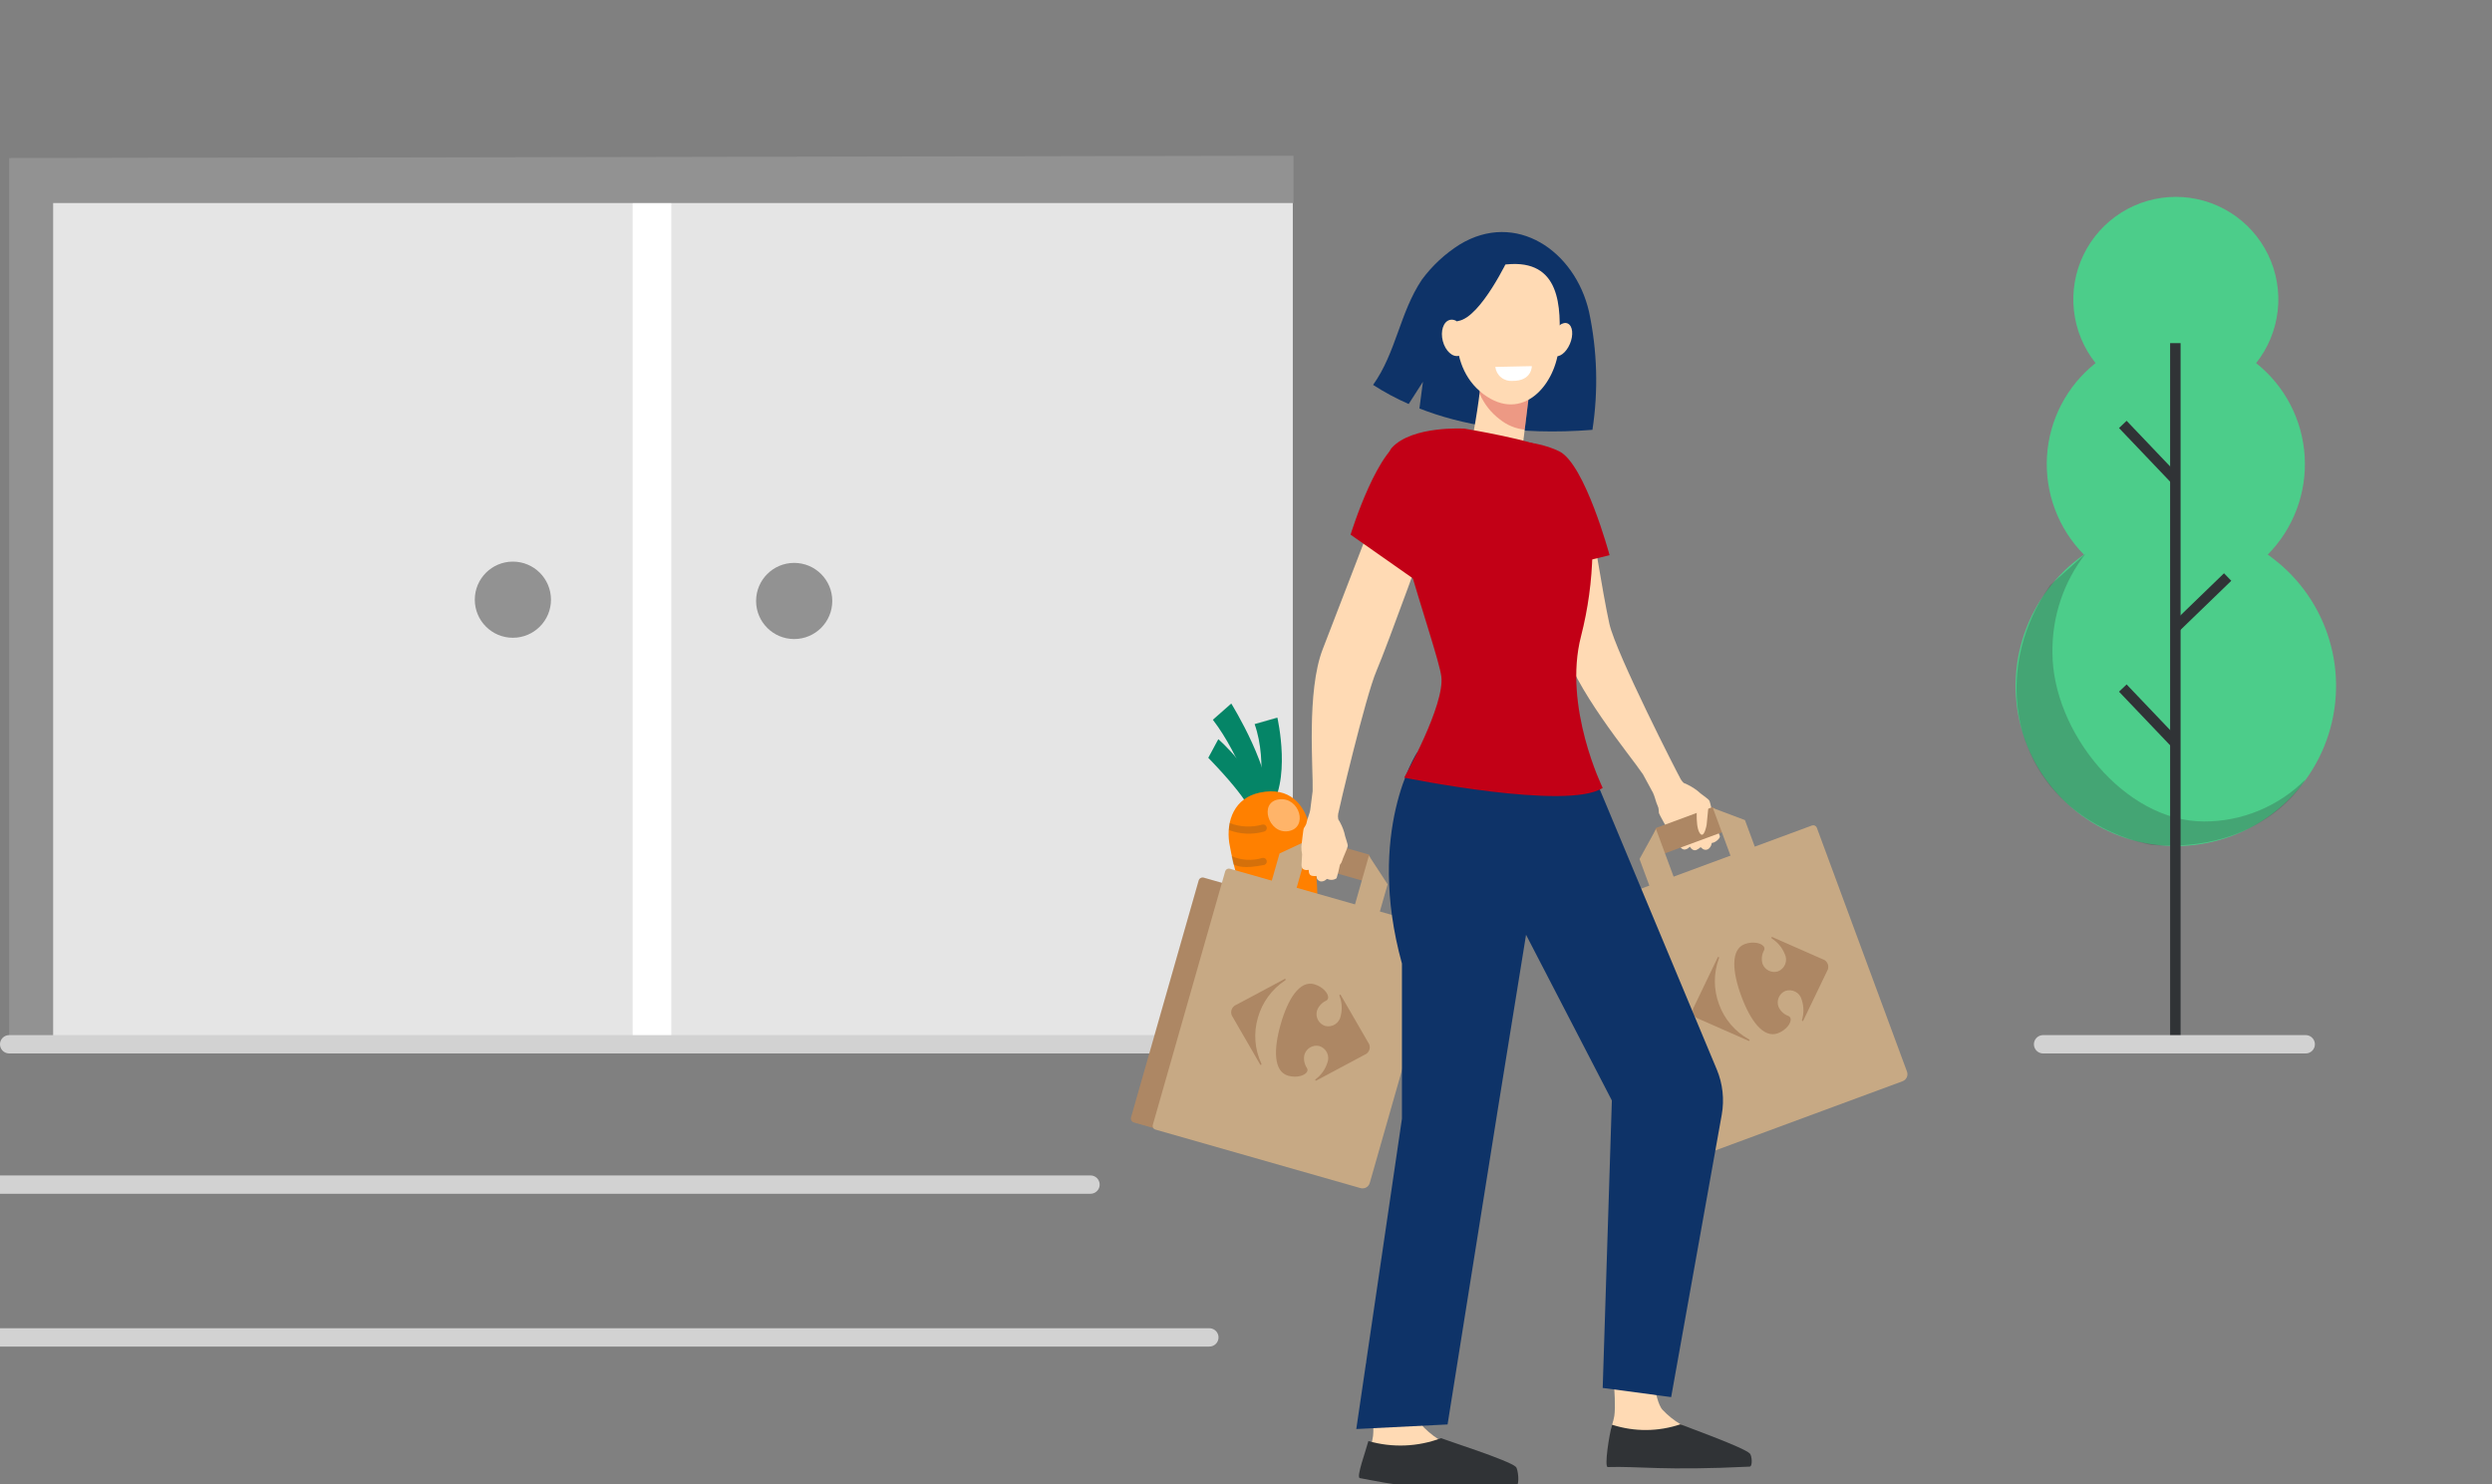 <svg width="272" height="162" viewBox="0 0 272 162" fill="none" xmlns="http://www.w3.org/2000/svg">
<rect x="0" y="0" width="272" height="162" fill="#808080" stroke="none"/>
<g clip-path="url(#clip0_930_440489)">
<g clip-path="url(#clip1_930_440489)">
<path d="M247.522 60.545C248.91 59.139 249.987 57.456 250.681 55.606C251.376 53.757 251.673 51.781 251.553 49.809C251.433 47.837 250.899 45.912 249.986 44.16C249.073 42.407 247.801 40.867 246.253 39.639C247.562 37.991 248.379 36.008 248.611 33.916C248.844 31.825 248.481 29.711 247.566 27.816C246.651 25.921 245.221 24.323 243.438 23.204C241.656 22.085 239.595 21.492 237.491 21.492C235.386 21.492 233.325 22.085 231.543 23.204C229.761 24.323 228.33 25.921 227.415 27.816C226.5 29.711 226.138 31.825 226.37 33.916C226.602 36.008 227.419 37.991 228.728 39.639C227.18 40.867 225.907 42.407 224.994 44.159C224.081 45.911 223.547 47.836 223.427 49.809C223.307 51.781 223.604 53.756 224.299 55.606C224.993 57.456 226.07 59.139 227.458 60.545C224.412 62.679 222.124 65.728 220.928 69.25C219.733 72.772 219.691 76.584 220.81 80.131C221.928 83.679 224.149 86.777 227.148 88.977C230.148 91.176 233.771 92.362 237.49 92.362C241.21 92.362 244.832 91.176 247.832 88.977C250.832 86.777 253.052 83.679 254.171 80.131C255.289 76.584 255.248 72.772 254.052 69.25C252.857 65.728 250.569 62.679 247.522 60.545Z" fill="#4CCD8A"/>
<path opacity="0.26" d="M227.636 60.44C225.241 63.522 223.967 67.327 224.023 71.23C224.023 79.871 231.928 89.679 240.569 89.679C242.625 89.681 244.66 89.278 246.559 88.491C248.457 87.705 250.182 86.551 251.633 85.096C251.633 85.096 247.194 93.136 234.911 92.249C234.911 92.249 224.781 90.73 221.236 81.36C221.236 81.36 217.436 73.002 223.768 63.886L227.636 60.44Z" fill="#303336"/>
<path d="M238.009 37.46H236.867V114.163H238.009V37.46Z" fill="#303336"/>
<path d="M232.119 45.937L231.289 46.728L237.025 52.747L237.855 51.956L232.119 45.937Z" fill="#303336"/>
<path d="M232.119 74.718L231.289 75.509L237.025 81.528L237.855 80.737L232.119 74.718Z" fill="#303336"/>
<path d="M242.748 62.583L237.043 68.101L237.837 68.922L243.542 63.403L242.748 62.583Z" fill="#303336"/>
<path d="M141.109 17.292H1.203V113.228H141.109V17.292Z" fill="#E5E5E5"/>
<path d="M73.267 17.293H69.055V113.867H73.267V17.293Z" fill="white"/>
<path d="M86.684 69.762C88.98 69.762 90.841 67.901 90.841 65.605C90.841 63.309 88.98 61.448 86.684 61.448C84.388 61.448 82.527 63.309 82.527 65.605C82.527 67.901 84.388 69.762 86.684 69.762Z" fill="#929292"/>
<path fill-rule="evenodd" clip-rule="evenodd" d="M1 17.266V113.166H5.8V22.166H141.183V17.001L1 17.266Z" fill="#929292"/>
<path d="M55.981 69.623C58.277 69.623 60.138 67.762 60.138 65.466C60.138 63.17 58.277 61.309 55.981 61.309C53.685 61.309 51.824 63.17 51.824 65.466C51.824 67.762 53.685 69.623 55.981 69.623Z" fill="#929292"/>
<path d="M159 114L1 114" stroke="#D2D2D2" stroke-width="2" stroke-linecap="round" stroke-linejoin="round"/>
<path d="M119.027 129.318H-18.434" stroke="#D2D2D2" stroke-width="2" stroke-linecap="round" stroke-linejoin="round"/>
<path d="M251.668 114H223" stroke="#D2D2D2" stroke-width="2" stroke-linecap="round" stroke-linejoin="round"/>
<path d="M132 146L-2 146" stroke="#D2D2D2" stroke-width="2" stroke-linecap="round" stroke-linejoin="round"/>
<path d="M183.359 84.886C183.296 84.831 176.381 71.339 175.659 68.081C174.937 64.823 173.541 56.001 173.541 56.001L166 53.321C166 53.321 169.066 64.721 170.428 69.949C171.79 75.177 177.873 82.36 179.334 84.537C179.355 84.568 180.398 86.502 180.418 86.537C180.502 86.719 180.573 86.906 180.629 87.098C180.73 87.461 180.856 87.816 181.006 88.162C181.044 88.351 181.065 88.543 181.068 88.735C181.079 88.885 181.974 90.435 182.11 90.691C182.29 90.949 182.498 91.187 182.73 91.399L183.371 92.408C183.842 93.149 184.443 92.43 184.443 92.43C184.668 92.778 184.911 92.869 185.143 92.796C185.311 92.72 185.468 92.619 185.606 92.496C185.652 92.485 185.742 92.58 185.742 92.58C185.822 92.674 185.932 92.738 186.054 92.763C186.175 92.787 186.301 92.771 186.412 92.716C186.607 92.597 186.748 92.405 186.803 92.183C186.814 92.034 186.878 92.008 186.878 92.008C187.132 92.029 187.729 91.589 187.728 91.295C187.551 90.77 187.346 90.255 187.114 89.752C187.13 89.565 187.106 89.377 187.044 89.2C186.958 89.038 186.696 87.636 186.574 87.407C186.452 87.178 185.64 86.693 185.268 86.32C184.812 85.97 184.31 85.683 183.776 85.47C183.602 85.303 183.46 85.107 183.357 84.889L183.359 84.886Z" fill="#FFDAB4"/>
<path d="M136.683 88.962C136.683 88.962 136.637 87.641 131.883 82.726L132.977 80.696C132.977 80.696 137.168 84.253 137.869 88.435L136.683 88.962Z" fill="#058567"/>
<path d="M137.322 88.637C137.322 88.637 135.442 82.546 132.383 78.573L134.392 76.802C134.392 76.802 139.139 84.444 138.352 88.267L137.322 88.637Z" fill="#058567"/>
<path d="M136.941 79.047L139.424 78.338C139.424 78.338 141.058 85.468 138.364 88.595L137.211 88.649C137.211 88.649 138.454 83.33 136.941 79.047Z" fill="#058567"/>
<path d="M134.17 92.002C134.694 95.049 135.62 98.014 136.923 100.818C138.116 103.633 140.666 108.43 141.723 108.197C142.838 107.952 143.756 101.609 143.772 100.749C143.918 97.17 143.631 93.586 142.917 90.076C142.351 87.876 140.802 85.83 137.507 86.524C134.709 87.113 133.834 89.611 134.17 92.002Z" fill="#FF8000"/>
<path opacity="0.41" d="M139.616 87.262C137.343 87.538 138.456 91.083 140.616 90.734C142.82 90.377 141.872 86.989 139.616 87.262Z" fill="url(#paint0_linear_930_440489)"/>
<path opacity="0.2" d="M134.204 89.848C135.35 90.289 136.608 90.348 137.79 90.016C137.841 90.004 137.894 90.003 137.946 90.012C137.997 90.022 138.047 90.041 138.091 90.069C138.135 90.098 138.173 90.135 138.203 90.178C138.232 90.222 138.253 90.27 138.264 90.322C138.274 90.373 138.274 90.426 138.264 90.478C138.253 90.529 138.233 90.578 138.204 90.621C138.174 90.665 138.136 90.702 138.092 90.731C138.048 90.759 137.999 90.779 137.947 90.788C136.685 91.137 135.345 91.075 134.121 90.609L134.204 89.848Z" fill="#303336"/>
<path opacity="0.2" d="M134.422 93.462C135.49 93.924 136.687 93.992 137.8 93.654C137.895 93.635 137.995 93.653 138.078 93.703C138.162 93.752 138.224 93.831 138.252 93.924C138.281 94.017 138.275 94.118 138.234 94.206C138.194 94.295 138.122 94.365 138.033 94.404C138.008 94.414 137.983 94.422 137.957 94.427C135.782 94.867 135.043 94.56 134.611 94.355L134.422 93.462Z" fill="#303336"/>
<path opacity="0.2" d="M135.819 98.03C136.532 98.123 137.256 98.08 137.953 97.903C137.973 97.899 137.993 97.893 138.013 97.885C138.085 97.856 138.144 97.801 138.177 97.73C138.211 97.659 138.217 97.579 138.193 97.504C138.17 97.43 138.12 97.367 138.052 97.328C137.985 97.288 137.905 97.276 137.829 97.293C137.086 97.471 136.314 97.493 135.562 97.358L135.819 98.03Z" fill="#303336"/>
<path d="M154.085 102.287L131.392 95.81C131.151 95.742 130.9 95.881 130.832 96.122L123.452 121.977C123.384 122.218 123.523 122.468 123.764 122.537L146.458 129.014C146.698 129.083 146.949 128.943 147.017 128.703L154.397 102.847C154.465 102.607 154.326 102.356 154.085 102.287Z" fill="#AD8764"/>
<path d="M134.237 94.834L157.017 101.335C157.122 101.365 157.21 101.435 157.263 101.53C157.316 101.625 157.329 101.737 157.299 101.842L149.508 129.142C149.448 129.35 149.309 129.525 149.12 129.63C148.931 129.735 148.708 129.761 148.5 129.702L126.109 123.311C126.057 123.296 126.008 123.271 125.966 123.237C125.924 123.204 125.888 123.162 125.862 123.114C125.836 123.067 125.82 123.014 125.814 122.96C125.808 122.906 125.813 122.852 125.829 122.8L133.73 95.115C133.76 95.011 133.83 94.922 133.925 94.869C134.02 94.817 134.132 94.804 134.237 94.834V94.834Z" fill="#C7A984"/>
<path d="M150.561 96.671L139.776 93.593L143.115 91.493L149.448 93.301L150.561 96.671Z" fill="#AD8764"/>
<path d="M138.64 96.752L141.354 97.527L143.048 91.592L139.662 93.17L138.64 96.752Z" fill="#C7A984"/>
<path d="M150.436 100.119L147.722 99.344L149.416 93.409L151.458 96.536L150.436 100.119Z" fill="#C7A984"/>
<path d="M140.197 106.881L134.942 109.69C134.815 109.738 134.7 109.815 134.608 109.916C134.516 110.016 134.449 110.136 134.412 110.267C134.375 110.398 134.369 110.535 134.394 110.669C134.419 110.802 134.475 110.928 134.556 111.037L137.538 116.195C137.551 116.222 137.573 116.243 137.601 116.254C137.611 116.256 137.621 116.256 137.631 116.254C137.64 116.252 137.649 116.248 137.658 116.243C137.666 116.237 137.673 116.23 137.678 116.222C137.683 116.214 137.687 116.205 137.688 116.195C137.694 116.165 137.689 116.134 137.674 116.108C136.947 114.542 136.812 112.765 137.296 111.108C137.762 109.435 138.817 107.987 140.265 107.03C140.293 107.016 140.314 106.992 140.324 106.963C140.328 106.954 140.331 106.944 140.331 106.933C140.331 106.923 140.33 106.912 140.325 106.903C140.321 106.893 140.315 106.885 140.307 106.878C140.3 106.871 140.291 106.866 140.281 106.863C140.266 106.86 140.251 106.859 140.237 106.862C140.222 106.865 140.209 106.871 140.197 106.879" fill="#AD8764"/>
<path d="M143.457 107.447C141.845 106.987 140.563 109.092 139.785 111.816C139.007 114.54 138.994 116.975 140.607 117.435C141.575 117.711 142.561 117.38 142.697 116.915C142.712 116.862 142.716 116.806 142.709 116.751C142.701 116.696 142.682 116.643 142.653 116.595C142.511 116.383 142.412 116.144 142.365 115.893C142.318 115.642 142.323 115.384 142.379 115.135C142.477 114.802 142.698 114.518 142.998 114.342C143.297 114.166 143.652 114.111 143.991 114.188C144.176 114.243 144.348 114.337 144.495 114.463C144.642 114.588 144.761 114.744 144.844 114.918C144.927 115.093 144.972 115.283 144.978 115.476C144.983 115.669 144.947 115.861 144.873 116.04C144.644 116.749 144.201 117.37 143.604 117.816C143.585 117.832 143.572 117.853 143.564 117.877C143.558 117.895 143.557 117.914 143.565 117.932C143.572 117.949 143.586 117.963 143.604 117.97C143.635 117.976 143.667 117.969 143.692 117.951L148.948 115.144C149.075 115.096 149.189 115.018 149.281 114.918C149.373 114.818 149.44 114.697 149.477 114.567C149.514 114.436 149.521 114.298 149.496 114.165C149.47 114.031 149.414 113.905 149.332 113.797L146.35 108.638C146.344 108.624 146.335 108.611 146.324 108.6C146.313 108.59 146.3 108.581 146.285 108.576C146.248 108.565 146.215 108.592 146.202 108.634C146.195 108.658 146.195 108.683 146.202 108.707C146.473 109.401 146.522 110.162 146.342 110.885C146.311 111.076 146.239 111.258 146.133 111.419C146.027 111.58 145.888 111.718 145.725 111.822C145.562 111.926 145.379 111.995 145.188 112.025C144.998 112.054 144.803 112.043 144.616 111.992C144.287 111.879 144.014 111.645 143.853 111.337C143.691 111.029 143.653 110.671 143.746 110.336C143.83 110.096 143.962 109.875 144.134 109.686C144.306 109.498 144.514 109.347 144.746 109.242C144.796 109.217 144.84 109.182 144.875 109.139C144.91 109.096 144.937 109.046 144.952 108.993C145.082 108.526 144.419 107.723 143.452 107.447" fill="#AD8764"/>
<path d="M195.975 92.616L173.839 100.799C173.604 100.886 173.484 101.146 173.571 101.381L182.894 126.601C182.981 126.836 183.242 126.955 183.476 126.869L205.612 118.686C205.847 118.599 205.967 118.338 205.88 118.104L196.557 92.884C196.47 92.649 196.21 92.529 195.975 92.616Z" fill="#AD8764"/>
<path d="M175.556 98.33L197.777 90.115C197.879 90.078 197.992 90.082 198.09 90.128C198.189 90.173 198.266 90.256 198.304 90.358L208.147 116.987C208.222 117.189 208.214 117.414 208.123 117.61C208.033 117.806 207.868 117.959 207.666 118.034L185.825 126.107C185.774 126.126 185.72 126.135 185.666 126.133C185.612 126.13 185.558 126.117 185.509 126.094C185.46 126.071 185.416 126.039 185.38 125.999C185.343 125.959 185.315 125.912 185.297 125.86L175.314 98.856C175.276 98.754 175.281 98.642 175.326 98.543C175.372 98.444 175.454 98.368 175.556 98.33V98.33Z" fill="#C7A984"/>
<path d="M189.813 90.167L179.293 94.056L180.747 90.389L186.925 88.105L189.813 90.167Z" fill="#AD8764"/>
<path d="M180.245 97.276L182.893 96.297L180.753 90.507L178.953 93.78L180.245 97.276Z" fill="#C7A984"/>
<path d="M191.753 93.021L189.101 94L186.961 88.21L190.461 89.526L191.753 93.021Z" fill="#C7A984"/>
<path d="M187.481 104.53L184.902 109.901C184.828 110.015 184.782 110.145 184.767 110.28C184.752 110.415 184.769 110.551 184.816 110.679C184.863 110.806 184.939 110.921 185.038 111.014C185.137 111.107 185.256 111.176 185.387 111.215L190.84 113.615C190.866 113.629 190.897 113.633 190.926 113.625C190.935 113.621 190.943 113.615 190.95 113.608C190.956 113.6 190.962 113.592 190.965 113.582C190.969 113.573 190.969 113.563 190.969 113.553C190.968 113.543 190.965 113.534 190.96 113.525C190.948 113.497 190.925 113.475 190.897 113.463C189.385 112.629 188.226 111.274 187.637 109.651C187.025 108.026 187.02 106.234 187.623 104.606C187.637 104.578 187.64 104.547 187.631 104.518C187.629 104.508 187.624 104.499 187.619 104.491C187.613 104.484 187.606 104.477 187.597 104.472C187.589 104.467 187.579 104.464 187.569 104.463C187.56 104.462 187.55 104.463 187.54 104.466C187.527 104.472 187.514 104.48 187.504 104.491C187.494 104.502 187.486 104.515 187.481 104.529" fill="#AD8764"/>
<path d="M190.447 103.057C188.874 103.639 189.083 106.095 190.065 108.751C191.047 111.407 192.475 113.381 194.048 112.799C194.992 112.45 195.592 111.599 195.427 111.145C195.407 111.093 195.378 111.045 195.339 111.005C195.301 110.965 195.254 110.933 195.203 110.912C194.963 110.825 194.743 110.691 194.556 110.516C194.37 110.342 194.221 110.131 194.119 109.897C194 109.57 194.011 109.21 194.149 108.891C194.286 108.572 194.541 108.318 194.86 108.18C195.042 108.116 195.235 108.091 195.427 108.106C195.619 108.121 195.806 108.176 195.975 108.268C196.145 108.359 196.294 108.485 196.411 108.638C196.529 108.79 196.614 108.966 196.66 109.153C196.895 109.86 196.904 110.623 196.687 111.336C196.679 111.359 196.679 111.384 196.687 111.408C196.689 111.417 196.693 111.426 196.698 111.433C196.704 111.441 196.711 111.448 196.719 111.452C196.728 111.457 196.736 111.461 196.746 111.462C196.755 111.463 196.765 111.462 196.774 111.46C196.788 111.453 196.8 111.444 196.811 111.432C196.821 111.421 196.829 111.407 196.834 111.393L199.416 106.023C199.49 105.909 199.536 105.779 199.551 105.644C199.566 105.509 199.549 105.372 199.502 105.244C199.455 105.117 199.378 105.002 199.279 104.909C199.18 104.816 199.06 104.748 198.93 104.709L193.476 102.309C193.462 102.301 193.448 102.296 193.432 102.294C193.417 102.292 193.402 102.294 193.387 102.298C193.378 102.302 193.37 102.308 193.363 102.315C193.356 102.322 193.351 102.331 193.348 102.341C193.345 102.35 193.344 102.36 193.345 102.37C193.346 102.38 193.349 102.389 193.354 102.398C193.363 102.421 193.379 102.44 193.399 102.455C194.028 102.855 194.517 103.44 194.799 104.13C194.886 104.302 194.936 104.491 194.946 104.684C194.956 104.877 194.925 105.07 194.855 105.25C194.786 105.431 194.679 105.594 194.542 105.731C194.405 105.867 194.241 105.974 194.061 106.043C193.729 106.146 193.37 106.118 193.058 105.965C192.746 105.812 192.504 105.546 192.381 105.221C192.307 104.977 192.283 104.72 192.311 104.466C192.339 104.212 192.418 103.967 192.544 103.745C192.569 103.695 192.583 103.641 192.587 103.586C192.59 103.53 192.582 103.475 192.563 103.423C192.392 102.969 191.383 102.713 190.44 103.062" fill="#AD8764"/>
<path d="M175.762 146.976C175.762 146.976 176.482 152.708 176.199 154.594C176.141 154.909 176.062 155.219 175.963 155.523C175.642 156.586 176.726 159.763 176.726 159.763L189.826 159.37C190.54 159.349 190.048 158.913 189.454 158.517C187.93 157.561 186.314 156.763 184.629 156.135C184.429 156.049 183.694 155.629 183.429 155.484C182.71 155.055 182.055 154.528 181.48 153.919C180.492 152.919 180.181 147.855 180.181 147.855L175.762 146.976Z" fill="#FFDAB4"/>
<path d="M183.423 155.483C181.006 156.301 178.388 156.319 175.959 155.534C175.638 156.595 175.088 160.167 175.487 160.153C178.771 160.043 181.571 160.571 190.974 160.106C191.31 160.09 191.23 158.933 191.002 158.685C190.371 158 183.688 155.63 183.423 155.483Z" fill="#303336"/>
<path d="M161.488 92.24L175.934 120.135L174.934 151.517L182.406 152.517L187.927 121.691C188.225 120.027 188.037 118.312 187.386 116.752L171.946 79.79L161.488 92.24Z" fill="#0E3368"/>
<path d="M185.273 87.508C185.273 87.508 184.986 90.023 185.489 90.886C185.992 91.749 186.279 90.023 186.279 90.023L186.494 87.867L185.273 87.508Z" fill="#FFDAB4"/>
<path d="M173.442 34.039C171.912 27.364 165.452 22.958 159.31 26.702C157.713 27.711 156.318 29.009 155.196 30.53C152.768 34.169 152.396 38.472 149.871 42.018C151.108 42.816 152.408 43.514 153.756 44.104L155.312 41.677L154.929 44.592C159.365 46.329 165.541 47.578 173.814 46.923C174.468 42.641 174.342 38.276 173.442 34.039Z" fill="#0E3368"/>
<path d="M149.133 148.694C149.133 148.694 150.101 154.758 149.867 156.772C149.742 157.85 148.748 160.128 149.367 161.085C149.986 162.042 164.521 161.372 164.521 161.372C165.278 161.324 164.739 160.878 164.094 160.478C162.441 159.515 160.694 158.723 158.881 158.115C158.665 158.031 157.87 157.615 157.581 157.466C156.802 157.035 156.086 156.498 155.455 155.871C154.37 154.841 153.854 149.471 153.854 149.471L149.133 148.694Z" fill="#FFDAB4"/>
<path d="M157.29 157C154.748 157.954 151.967 158.064 149.359 157.313C149.059 158.452 148.007 161.284 148.425 161.36C151.718 161.96 155.536 162.981 165.515 162.16C165.872 162.131 165.715 160.393 165.46 160.137C164.766 159.431 157.577 157.145 157.29 157Z" fill="#303336"/>
<path d="M161.656 41.597C161.656 41.597 161.638 41.78 161.603 42.092C161.438 43.586 160.742 48.554 160.129 49.951C159.387 51.639 163.575 56.541 167.193 55.64C168.27 55.371 165.921 50.946 165.983 50.455C166.1 49.514 166.258 48.23 166.42 46.915C166.511 46.172 166.603 45.415 166.69 44.715L167.137 41.061L161.656 41.597Z" fill="#FFDAB4"/>
<path opacity="0.3" d="M161.604 42.092C161.639 41.78 161.657 41.597 161.657 41.597L167.138 41.058L166.691 44.712C166.605 45.412 166.513 46.164 166.422 46.902C165.427 46.8 164.482 46.411 163.704 45.782C162.74 45.056 161.981 44.091 161.504 42.982C161.544 42.63 161.579 42.324 161.604 42.092Z" fill="#C20016"/>
<path d="M164.437 28.862C163.638 28.859 162.85 29.049 162.14 29.415C161.43 29.782 160.82 30.315 160.36 30.968C158.891 33.182 157.618 39.79 161.907 43.018C166.196 46.246 169.883 41.965 170.164 37.693C170.445 33.421 170.297 28.278 164.437 28.862Z" fill="#FFDAB4"/>
<path d="M171.353 37.543C170.941 38.513 170.171 39.089 169.635 38.831C169.099 38.573 168.997 37.578 169.41 36.608C169.823 35.638 170.592 35.063 171.128 35.321C171.664 35.579 171.766 36.574 171.353 37.543Z" fill="#FFDAB4"/>
<path d="M164.675 28.148C164.675 28.148 161.669 34.564 159.217 35.03C156.765 35.496 156.68 38.794 156.68 38.794C156.68 38.794 157.01 31.185 159.352 29.55C160.939 28.546 162.798 28.057 164.675 28.148Z" fill="#0E3368"/>
<path d="M159.981 36.53C160.263 37.609 159.933 38.643 159.243 38.838C158.553 39.033 157.765 38.316 157.483 37.238C157.201 36.16 157.533 35.125 158.223 34.93C158.913 34.735 159.698 35.451 159.981 36.53Z" fill="#FFDAB4"/>
<path d="M146.076 88.777C146.058 88.703 149.042 76.024 150.248 73.22C151.454 70.416 156.142 57.395 156.142 57.395L150.074 56.069C150.074 56.069 146.162 66.259 144.374 70.869C142.586 75.479 143.352 83.969 143.274 86.369C143.274 86.404 143.012 88.397 143.01 88.431C142.975 88.61 142.927 88.787 142.866 88.96C142.747 89.283 142.65 89.614 142.576 89.95C142.504 90.11 142.417 90.264 142.316 90.409C142.243 90.526 142.08 92.154 142.044 92.418C142.039 92.706 142.066 92.993 142.125 93.275L142.061 94.367C142.014 95.167 142.845 94.957 142.845 94.957C142.825 95.335 142.957 95.533 143.169 95.604C143.333 95.637 143.501 95.645 143.669 95.63C143.709 95.646 143.725 95.765 143.725 95.765C143.703 96.005 143.974 96.19 144.149 96.225C144.357 96.241 144.564 96.174 144.724 96.038C144.812 95.938 144.874 95.949 144.874 95.949C145.033 96.028 145.211 96.063 145.389 96.05C145.567 96.037 145.738 95.977 145.885 95.875C146.035 95.391 146.158 94.899 146.253 94.402C146.365 94.272 146.449 94.119 146.498 93.955C146.521 93.789 147.075 92.609 147.107 92.373C147.139 92.137 146.796 91.343 146.72 90.867C146.569 90.363 146.35 89.882 146.068 89.438C146.028 89.221 146.028 88.999 146.068 88.783L146.076 88.777Z" fill="#FFDAB4"/>
<path d="M154.512 63.348C154.512 63.348 158.463 58.92 159.018 55.431C159.573 51.942 156.759 47.572 153.64 47.906C150.521 48.24 147.414 58.367 147.414 58.367L154.512 63.348Z" fill="#C20016"/>
<path d="M165.922 62.986C165.922 62.986 159.909 54.231 160.617 50.771C161.325 47.311 167.403 47.871 170.205 49.276C173.007 50.681 175.685 60.609 175.685 60.609L165.922 62.986Z" fill="#C20016"/>
<path d="M167.198 39.97L163.211 40.056C163.266 40.504 163.492 40.914 163.843 41.198C164.193 41.483 164.64 41.62 165.09 41.582C167.225 41.598 167.198 39.97 167.198 39.97Z" fill="white"/>
<path d="M154.663 82.169C154.663 82.169 149.036 90.745 153.021 105.191V122.13L148.039 156.003L158.002 155.503L163.481 121.132L169.581 83.399L154.663 82.169Z" fill="#0E3368"/>
<path d="M159.859 46.793C159.859 46.793 154.168 46.431 151.917 48.882C149.666 51.333 156.911 70.717 157.317 73.836C157.723 76.955 153.267 84.892 153.267 84.892C153.267 84.892 171.115 88.538 174.935 86.013C174.935 86.013 170.576 77.14 172.569 69.45C173.33 66.478 173.748 63.428 173.815 60.36C173.405 58.132 169.527 49.918 168.709 49.027C167.891 48.136 159.859 46.793 159.859 46.793Z" fill="#C20016"/>
</g>
</g>
<defs>
<linearGradient id="paint0_linear_930_440489" x1="-320.911" y1="1080.22" x2="-317.629" y2="1080.22" gradientUnits="userSpaceOnUse">
<stop stop-color="white" stop-opacity="0"/>
<stop offset="1" stop-color="white"/>
</linearGradient>
<clipPath id="clip0_930_440489">
<rect width="272" height="162" fill="white"/>
</clipPath>
<clipPath id="clip1_930_440489">
<rect width="304" height="180" fill="white"/>
</clipPath>
</defs>
</svg>
